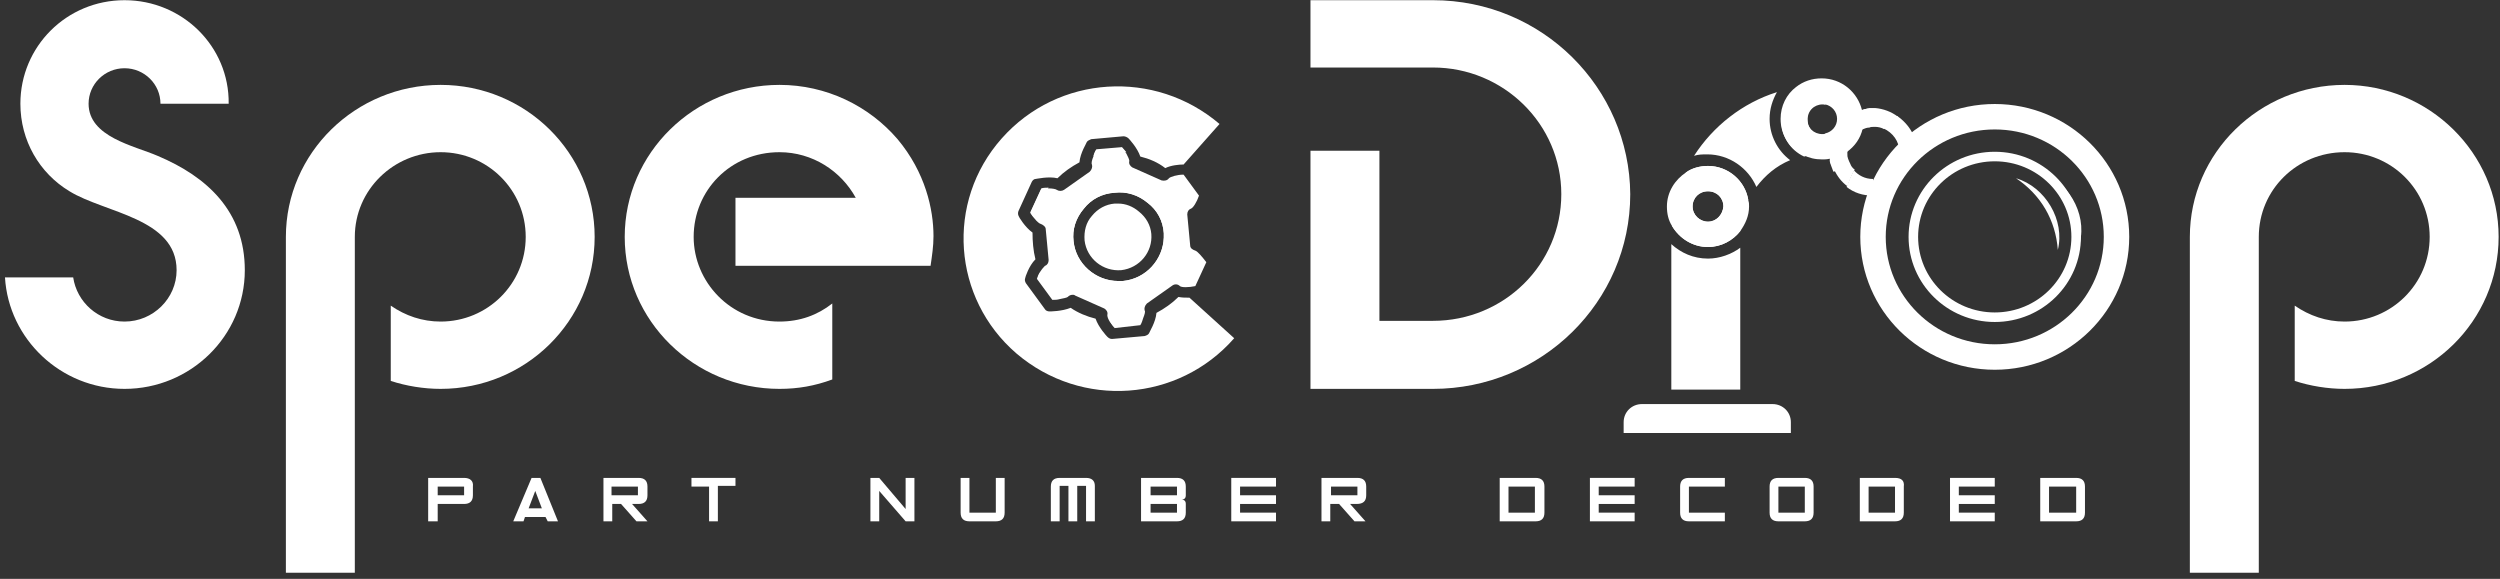 <svg width="393" height="91" viewBox="0 0 393 91" fill="none" xmlns="http://www.w3.org/2000/svg">
<rect x="0" y="0" width="393" height="91" fill="#333333" stroke="none"/>
<g clip-path="url(#clip0_70_574)">
<path d="M180.642 31.776C177.644 29.159 172.917 29.5 170.265 32.459C167.613 35.417 167.959 40.082 170.957 42.699C173.955 45.316 178.797 44.974 181.333 42.016C183.985 39.058 183.639 34.393 180.642 31.776ZM176.491 44.178C176.26 44.178 176.03 44.178 175.799 44.178C172.225 44.178 169.112 41.447 168.766 37.92C168.536 36.1 169.112 34.279 170.381 32.8C171.533 31.321 173.263 30.411 175.223 30.297C177.068 30.069 178.912 30.638 180.411 31.89C181.91 33.028 182.832 34.734 182.948 36.669C182.948 36.896 182.948 37.124 182.948 37.351C182.832 40.765 180.181 43.837 176.491 44.178ZM175.799 32.004C175.569 32.004 175.453 32.004 175.223 32.004C173.839 32.117 172.571 32.8 171.649 33.938C170.726 34.962 170.381 36.327 170.496 37.806C170.842 40.651 173.378 42.699 176.261 42.471C179.143 42.13 181.218 39.627 180.988 36.782C180.872 35.417 180.181 34.165 179.028 33.255C178.105 32.459 176.952 32.004 175.799 32.004ZM186.983 46.795C186.406 46.795 185.83 46.795 185.253 46.681C184.216 47.705 183.063 48.502 181.795 49.184C181.679 50.663 180.642 52.256 180.642 52.37C180.526 52.598 180.296 52.712 179.95 52.825L174.877 53.28H174.762C174.531 53.28 174.301 53.167 174.07 52.939C173.955 52.825 172.686 51.46 172.225 50.095C170.842 49.753 169.458 49.184 168.305 48.388C166.922 48.957 165.077 48.957 164.962 48.957C164.731 48.957 164.385 48.843 164.27 48.615L161.272 44.519C161.157 44.292 161.042 44.064 161.157 43.723C161.157 43.609 161.733 41.789 162.771 40.765C162.425 39.399 162.31 37.92 162.31 36.555C161.157 35.758 160.119 34.052 160.119 33.938C160.004 33.71 160.004 33.369 160.119 33.141L162.195 28.59C162.31 28.363 162.541 28.135 162.771 28.135C162.886 28.135 164.846 27.68 166.23 28.021C167.268 26.997 168.421 26.201 169.689 25.518C169.804 24.039 170.842 22.446 170.842 22.332C170.957 22.105 171.303 21.991 171.533 21.877L176.606 21.422C176.837 21.422 177.183 21.536 177.413 21.763C177.529 21.877 178.797 23.242 179.258 24.608C180.642 24.949 182.025 25.518 183.178 26.428C184.101 25.973 185.369 25.86 186.061 25.86L191.71 19.488C181.564 10.841 166.345 11.751 157.468 21.763C148.59 31.776 149.743 46.909 159.773 55.556C170.035 64.317 185.253 63.179 194.016 53.167L186.983 46.795ZM174.416 50.436C174.646 50.777 174.877 51.119 175.108 51.346L179.143 50.891C179.373 50.55 179.489 50.095 179.604 49.753C177.99 50.436 176.261 50.55 174.416 50.436ZM163.578 42.699C163.348 43.04 163.232 43.382 163.117 43.723L165.538 47.023C165.884 47.023 166.345 47.023 166.691 46.909C165.192 45.771 164.155 44.292 163.578 42.699ZM163.693 29.614L161.964 33.369C162.195 33.71 162.425 34.052 162.656 34.279C163.002 32.572 163.809 30.98 164.846 29.5C164.501 29.5 164.039 29.5 163.693 29.614ZM176.376 23.129L172.341 23.47C172.11 23.811 171.995 24.153 171.879 24.494C173.609 24.039 175.338 23.811 177.068 23.925C176.837 23.698 176.606 23.356 176.376 23.129Z" fill="white"/>
<path d="M24.764 24.494C21.075 22.901 13.926 21.536 13.926 16.302C13.926 13.23 16.463 10.727 19.576 10.727C22.689 10.727 25.225 13.23 25.225 16.302H35.948C36.063 7.313 28.684 0.031 19.576 0.031C10.468 0.031 3.204 7.313 3.204 16.302C3.204 22.105 6.202 27.225 10.929 30.069C16.463 33.483 27.762 34.279 27.762 42.471C27.762 46.909 24.072 50.55 19.576 50.55C15.425 50.55 12.082 47.477 11.505 43.609H0.783C1.359 53.28 9.545 61.131 19.576 61.131C29.952 61.131 38.484 52.825 38.484 42.471C38.484 33.255 32.604 27.794 24.764 24.494Z" fill="white"/>
<path d="M69.268 13.344C55.894 13.344 44.941 24.039 44.941 37.238V90.031H55.778V37.238C55.778 29.842 61.889 23.925 69.268 23.925C76.646 23.925 82.642 29.842 82.642 37.238C82.642 44.633 76.646 50.55 69.268 50.55C66.385 50.55 63.733 49.64 61.428 48.047V59.88C63.849 60.676 66.616 61.131 69.268 61.131C82.642 61.131 93.479 50.436 93.479 37.238C93.479 24.039 82.642 13.344 69.268 13.344Z" fill="white"/>
<path d="M115.616 41.789H146.284C146.515 40.196 146.745 38.717 146.745 37.124C146.745 32.914 145.477 27.111 141.096 21.877C136.599 16.643 129.912 13.344 122.533 13.344C109.159 13.344 98.206 24.039 98.206 37.238C98.206 50.436 109.159 61.131 122.533 61.131C125.416 61.131 128.068 60.676 130.835 59.652V47.705C128.529 49.526 125.762 50.55 122.533 50.55C114.809 50.55 109.044 44.292 109.044 37.238C109.044 29.956 114.809 23.925 122.533 23.925C127.722 23.925 132.218 26.884 134.524 31.093H115.616V41.789Z" fill="white"/>
<path d="M225.261 0.031H206.006V10.613H225.261C236.329 10.613 245.437 19.488 245.437 30.524C245.437 41.561 236.444 50.436 225.261 50.436H216.844V23.698H206.006V61.131H225.261C242.324 61.131 256.275 47.477 256.275 30.524C256.159 13.799 242.439 0.031 225.261 0.031Z" fill="white"/>
<path d="M286.482 16.416C286.712 16.416 286.828 16.416 286.943 16.53V13.457C285.329 13.457 283.83 13.571 282.446 13.913C280.948 15.05 280.025 16.871 280.025 18.919C280.025 21.422 281.409 23.584 283.599 24.608C284.752 24.267 285.905 24.153 287.058 24.153V21.195C286.943 21.195 286.712 21.308 286.597 21.308C285.213 21.308 284.176 20.284 284.176 18.919C284.06 17.44 285.213 16.416 286.482 16.416ZM268.496 26.087C267.228 26.087 265.959 26.428 265.037 27.111C263.769 29.728 263.077 32.573 262.846 35.531C263.999 37.465 266.075 38.831 268.496 38.831C270.571 38.831 272.416 37.806 273.569 36.327C273.684 34.621 274.145 32.914 274.837 31.435C274.376 28.477 271.724 26.087 268.496 26.087ZM268.496 34.848C267.228 34.848 266.075 33.824 266.075 32.459C266.075 31.093 267.112 30.069 268.496 30.069C269.879 30.069 270.917 31.093 270.917 32.459C270.802 33.824 269.764 34.848 268.496 34.848ZM278.181 18.691C278.181 17.099 278.642 15.733 279.333 14.482C273.915 16.188 269.303 19.829 266.305 24.494C266.997 24.267 267.689 24.267 268.381 24.267C271.839 24.267 274.837 26.428 276.105 29.387C277.489 27.566 279.218 26.087 281.409 25.177C279.449 23.698 278.181 21.308 278.181 18.691ZM268.496 40.651C266.19 40.651 264.23 39.741 262.731 38.375V61.245H273.569V38.944C272.185 39.968 270.34 40.651 268.496 40.651ZM268.496 26.087C267.228 26.087 265.959 26.428 265.037 27.111C263.769 29.728 263.077 32.573 262.846 35.531C263.999 37.465 266.075 38.831 268.496 38.831C270.571 38.831 272.416 37.806 273.569 36.327C273.684 34.621 274.145 32.914 274.837 31.435C274.376 28.477 271.724 26.087 268.496 26.087ZM268.496 34.848C267.228 34.848 266.075 33.824 266.075 32.459C266.075 31.093 267.112 30.069 268.496 30.069C269.879 30.069 270.917 31.093 270.917 32.459C270.802 33.824 269.764 34.848 268.496 34.848Z" fill="white"/>
<path d="M368.571 13.344C355.197 13.344 344.244 24.039 344.244 37.238V90.031H355.082V37.238C355.082 29.842 361.077 23.925 368.571 23.925C375.95 23.925 381.945 29.842 381.945 37.238C381.945 44.633 375.95 50.55 368.571 50.55C365.689 50.55 363.037 49.64 360.731 48.047V59.88C363.152 60.676 365.919 61.131 368.571 61.131C381.945 61.131 392.783 50.436 392.783 37.238C392.783 24.039 381.83 13.344 368.571 13.344Z" fill="white"/>
<path d="M72.957 75.126H67.308V81.953H68.806V79.222H72.957C73.879 79.222 74.341 78.767 74.341 77.857V76.491C74.456 75.581 73.879 75.126 72.957 75.126ZM72.957 77.857H68.806V76.491H72.957V77.857Z" fill="white"/>
<path d="M84.948 75.126H83.564L80.682 81.953H82.296L82.526 81.27H85.755L86.101 81.953H87.715L84.948 75.126ZM83.103 79.905L84.141 77.174L85.178 79.905H83.103Z" fill="white"/>
<path d="M101.781 77.857V76.491C101.781 75.581 101.319 75.126 100.397 75.126H94.863V81.953H96.246V79.222H97.63L100.051 81.953H101.781L99.359 79.222H100.397C101.319 79.222 101.781 78.767 101.781 77.857ZM100.282 77.857H96.131V76.491H100.282V77.857Z" fill="white"/>
<path d="M108.698 75.126V76.491H111.465V81.953H112.849V76.378H115.616V75.126H108.698Z" fill="white"/>
<path d="M142.364 75.126V80.019L138.213 75.126H136.83V81.953H138.213V77.174L142.364 81.953H143.748V75.126H142.364Z" fill="white"/>
<path d="M156.545 75.126V80.587H152.395V75.126H151.011V80.587C151.011 81.498 151.472 81.953 152.395 81.953H156.545C157.468 81.953 157.929 81.498 157.929 80.587V75.126H156.545Z" fill="white"/>
<path d="M170.726 75.126H166.576C165.653 75.126 165.192 75.581 165.192 76.491V81.953H166.576V76.378H167.959V81.953H169.343V76.378H170.726V81.953H172.11V76.378C172.11 75.581 171.649 75.126 170.726 75.126Z" fill="white"/>
<path d="M186.406 77.857V76.491C186.406 75.581 185.945 75.126 185.023 75.126H179.373V81.953H185.023C185.945 81.953 186.406 81.498 186.406 80.587V79.222C186.406 78.767 186.176 78.539 185.715 78.539C186.176 78.539 186.406 78.312 186.406 77.857ZM185.023 80.587H180.872V79.222H185.023V80.587ZM185.023 77.857H180.872V76.491H185.023V77.857Z" fill="white"/>
<path d="M200.588 76.491V75.126H193.555V81.953H200.588V80.587H194.938V79.222H200.588V77.857H194.938V76.491H200.588Z" fill="white"/>
<path d="M214.769 77.857V76.491C214.769 75.581 214.308 75.126 213.385 75.126H207.736V81.953H209.119V79.222H210.503L212.924 81.953H214.653L212.232 79.222H213.27C214.308 79.222 214.769 78.767 214.769 77.857ZM213.385 77.857H209.235V76.491H213.385V77.857Z" fill="white"/>
<path d="M241.402 75.126H235.752V81.953H241.402C242.324 81.953 242.785 81.498 242.785 80.587V76.491C242.785 75.581 242.324 75.126 241.402 75.126ZM241.402 80.587H237.136V76.491H241.286V80.587H241.402Z" fill="white"/>
<path d="M256.966 76.491V75.126H249.933V81.953H256.966V80.587H251.317V79.222H256.966V77.857H251.317V76.491H256.966Z" fill="white"/>
<path d="M271.148 76.491V75.126H265.498C264.576 75.126 264.115 75.581 264.115 76.491V80.587C264.115 81.498 264.576 81.953 265.498 81.953H271.148V80.587H265.498V76.491H271.148Z" fill="white"/>
<path d="M283.715 75.126H279.564C278.642 75.126 278.181 75.581 278.181 76.491V80.587C278.181 81.498 278.642 81.953 279.564 81.953H283.715C284.637 81.953 285.098 81.498 285.098 80.587V76.491C285.098 75.581 284.637 75.126 283.715 75.126ZM283.715 80.587H279.564V76.491H283.715V80.587Z" fill="white"/>
<path d="M297.896 75.126H292.362V81.953H297.896C298.818 81.953 299.279 81.498 299.279 80.587V76.491C299.395 75.581 298.933 75.126 297.896 75.126ZM297.896 80.587H293.745V76.491H297.896V80.587Z" fill="white"/>
<path d="M313.576 76.491V75.126H306.543V81.953H313.576V80.587H307.926V79.222H313.576V77.857H307.926V76.491H313.576Z" fill="white"/>
<path d="M326.374 75.126H320.724V81.953H326.374C327.296 81.953 327.757 81.498 327.757 80.587V76.491C327.757 75.581 327.296 75.126 326.374 75.126ZM326.374 80.587H322.108V76.491H326.374V80.587Z" fill="white"/>
<path d="M187.905 39.399C187.559 39.285 187.098 39.058 187.098 38.602L186.637 33.71C186.637 33.255 186.868 32.913 187.214 32.8C187.559 32.686 188.136 31.776 188.482 30.752L186.061 27.452C185.023 27.452 183.985 27.793 183.755 28.021C183.524 28.362 183.063 28.476 182.602 28.362L177.99 26.314C177.644 26.087 177.414 25.745 177.529 25.29C177.529 25.063 177.298 24.608 177.068 24.152C176.837 23.811 176.722 23.584 176.376 23.242L172.341 23.584C172.11 23.925 171.995 24.266 171.879 24.608C171.649 25.176 171.534 25.632 171.649 25.859C171.764 26.201 171.649 26.656 171.303 26.997L167.268 29.841C166.922 30.069 166.461 30.069 166.115 29.841C165.999 29.728 165.423 29.614 164.846 29.614C164.501 29.614 164.039 29.614 163.694 29.728L161.964 33.482C162.195 33.824 162.425 34.165 162.656 34.393C163.002 34.848 163.463 35.189 163.578 35.189C163.924 35.303 164.385 35.644 164.385 35.986L164.846 40.878C164.846 41.333 164.616 41.675 164.27 41.788C164.155 41.902 163.809 42.243 163.463 42.812C163.232 43.154 163.117 43.495 163.002 43.836L165.423 47.136C165.769 47.136 166.23 47.136 166.576 47.022C167.152 46.908 167.729 46.795 167.844 46.681C168.075 46.453 168.305 46.34 168.651 46.34C168.766 46.34 168.882 46.34 168.997 46.453L173.609 48.501C173.955 48.729 174.185 49.07 174.07 49.525C174.07 49.753 174.185 50.208 174.531 50.663C174.762 51.005 174.992 51.346 175.223 51.573L179.258 51.118C179.489 50.777 179.604 50.322 179.719 49.98C179.95 49.412 180.065 48.956 179.95 48.843C179.835 48.501 179.95 48.046 180.296 47.705L184.331 44.86C184.677 44.633 185.138 44.633 185.484 44.974C185.715 45.202 186.868 45.202 187.905 44.974L189.635 41.219C188.943 40.309 188.251 39.513 187.905 39.399ZM176.491 44.178C176.261 44.178 176.03 44.178 175.799 44.178C172.225 44.178 169.112 41.447 168.766 37.92C168.536 36.099 169.112 34.279 170.381 32.8C171.534 31.321 173.263 30.41 175.223 30.297C177.068 30.069 178.912 30.638 180.411 31.89C181.91 33.027 182.832 34.734 182.948 36.668C182.948 36.896 182.948 37.123 182.948 37.351C182.832 40.764 180.181 43.836 176.491 44.178Z" fill="white"/>
<path d="M293.63 17.098C293.284 17.098 293.053 17.212 292.708 17.326C292.016 14.481 289.479 12.319 286.366 12.319C284.868 12.319 283.484 12.774 282.331 13.685C280.832 14.822 279.91 16.643 279.91 18.691C279.91 21.194 281.293 23.356 283.484 24.38C284.406 24.835 285.329 25.063 286.482 25.063C286.828 25.063 287.173 25.063 287.635 24.949C287.635 25.29 287.75 25.518 287.865 25.859C288.788 25.745 289.71 25.404 290.402 24.835C290.286 24.494 290.286 24.152 290.286 23.925C291.555 23.015 292.477 21.763 292.823 20.17C293.169 20.056 293.399 19.943 293.745 19.943C293.861 19.601 293.861 19.146 293.861 18.805C293.861 18.236 293.861 17.667 293.63 17.098ZM286.482 21.08C285.098 21.08 284.061 20.056 284.061 18.691C284.061 17.439 285.098 16.302 286.482 16.302C286.712 16.302 286.828 16.302 286.943 16.415C287.981 16.643 288.788 17.553 288.788 18.691C288.788 19.829 287.981 20.739 286.943 20.967C286.828 21.08 286.712 21.08 286.482 21.08Z" fill="white"/>
<path d="M294.668 17.098H294.552C294.322 17.098 294.091 17.098 293.745 17.098C293.399 17.098 293.169 17.212 292.823 17.326C292.938 17.781 292.938 18.236 292.938 18.691C292.938 19.146 292.938 19.715 292.823 20.17C293.169 20.056 293.399 19.943 293.745 19.943C293.976 19.943 294.206 19.829 294.437 19.829C294.552 19.829 294.668 19.829 294.668 19.829C294.668 19.488 294.783 19.032 294.783 18.691C294.783 18.236 294.668 17.667 294.668 17.098ZM290.402 24.949C290.286 24.608 290.286 24.266 290.286 24.039C289.479 24.608 288.672 24.949 287.635 25.177C287.635 25.518 287.75 25.745 287.865 26.087C287.981 26.428 288.096 26.656 288.211 26.997C289.133 26.769 290.056 26.428 290.748 25.973C290.517 25.518 290.402 25.177 290.402 24.949Z" fill="white"/>
<path d="M326.95 38.148C326.604 33.483 324.298 29.5 320.378 26.883C324.99 28.249 328.103 33.483 326.95 38.148Z" fill="white"/>
<path d="M301.355 23.925H298.588C298.588 22.218 297.55 20.853 296.051 20.17C296.743 19.487 297.435 18.919 298.242 18.236C300.202 19.601 301.355 21.649 301.355 23.925Z" fill="white"/>
<path d="M298.357 18.35C297.55 18.919 296.858 19.601 296.166 20.284C295.705 20.056 295.244 19.943 294.783 19.943C294.668 19.943 294.668 19.943 294.552 19.943C294.322 19.943 294.091 19.943 293.861 20.056C293.515 20.056 293.169 20.17 292.938 20.284C291.439 20.853 290.402 22.332 290.402 24.039C290.402 24.38 290.402 24.721 290.517 24.949C290.632 25.29 290.748 25.518 290.863 25.745C290.978 26.087 291.209 26.428 291.555 26.656C291.093 27.452 290.748 28.362 290.402 29.273C289.479 28.59 288.788 27.68 288.326 26.656C288.211 26.428 288.096 26.087 287.981 25.745C287.865 25.518 287.865 25.177 287.75 24.835C287.75 24.494 287.635 24.152 287.635 23.811C287.635 20.625 289.941 17.895 292.938 17.212C293.284 17.098 293.515 17.098 293.861 16.984C294.091 16.984 294.322 16.984 294.668 16.984H294.783C296.051 17.098 297.319 17.553 298.357 18.35Z" fill="white"/>
<path d="M294.437 28.135V30.752C292.823 30.752 291.439 30.297 290.286 29.387C290.632 28.476 290.978 27.566 291.439 26.77C292.131 27.566 293.169 28.135 294.437 28.135Z" fill="white"/>
<path d="M274.837 31.548C274.376 28.476 271.724 26.087 268.496 26.087C267.228 26.087 265.959 26.428 265.037 27.111C263.308 28.249 262.039 30.183 262.039 32.459C262.039 33.596 262.27 34.62 262.846 35.531C263.999 37.465 266.075 38.83 268.496 38.83C270.571 38.83 272.416 37.806 273.569 36.327C274.376 35.189 274.952 33.938 274.952 32.459C274.952 32.117 274.952 31.776 274.837 31.548ZM268.496 34.848C267.228 34.848 266.075 33.824 266.075 32.459C266.075 31.093 267.112 30.069 268.496 30.069C269.879 30.069 270.917 31.093 270.917 32.459C270.802 33.824 269.764 34.848 268.496 34.848Z" fill="white"/>
<path d="M281.639 68.072H255.237V66.365C255.237 64.772 256.505 63.52 258.119 63.52H278.642C280.256 63.52 281.524 64.772 281.524 66.365V68.072H281.639Z" fill="white"/>
<path d="M323.491 39.285C323.145 34.62 320.839 30.638 316.919 28.021C321.531 29.386 324.644 34.62 323.491 39.285Z" fill="white"/>
<path d="M313.576 49.867C320.644 49.867 326.373 44.213 326.373 37.237C326.373 30.262 320.644 24.608 313.576 24.608C306.508 24.608 300.778 30.262 300.778 37.237C300.778 44.213 306.508 49.867 313.576 49.867Z" stroke="white" stroke-width="1.5" stroke-miterlimit="10"/>
<path d="M313.576 56.125C324.146 56.125 332.715 47.668 332.715 37.237C332.715 26.806 324.146 18.35 313.576 18.35C303.006 18.35 294.437 26.806 294.437 37.237C294.437 47.668 303.006 56.125 313.576 56.125Z" stroke="white" stroke-width="4" stroke-miterlimit="10"/>
</g>
<defs>
<clipPath id="clip0_70_574">
<rect width="392" height="90" fill="white" transform="translate(0.783 0.031)"/>
</clipPath>
</defs>
</svg>
